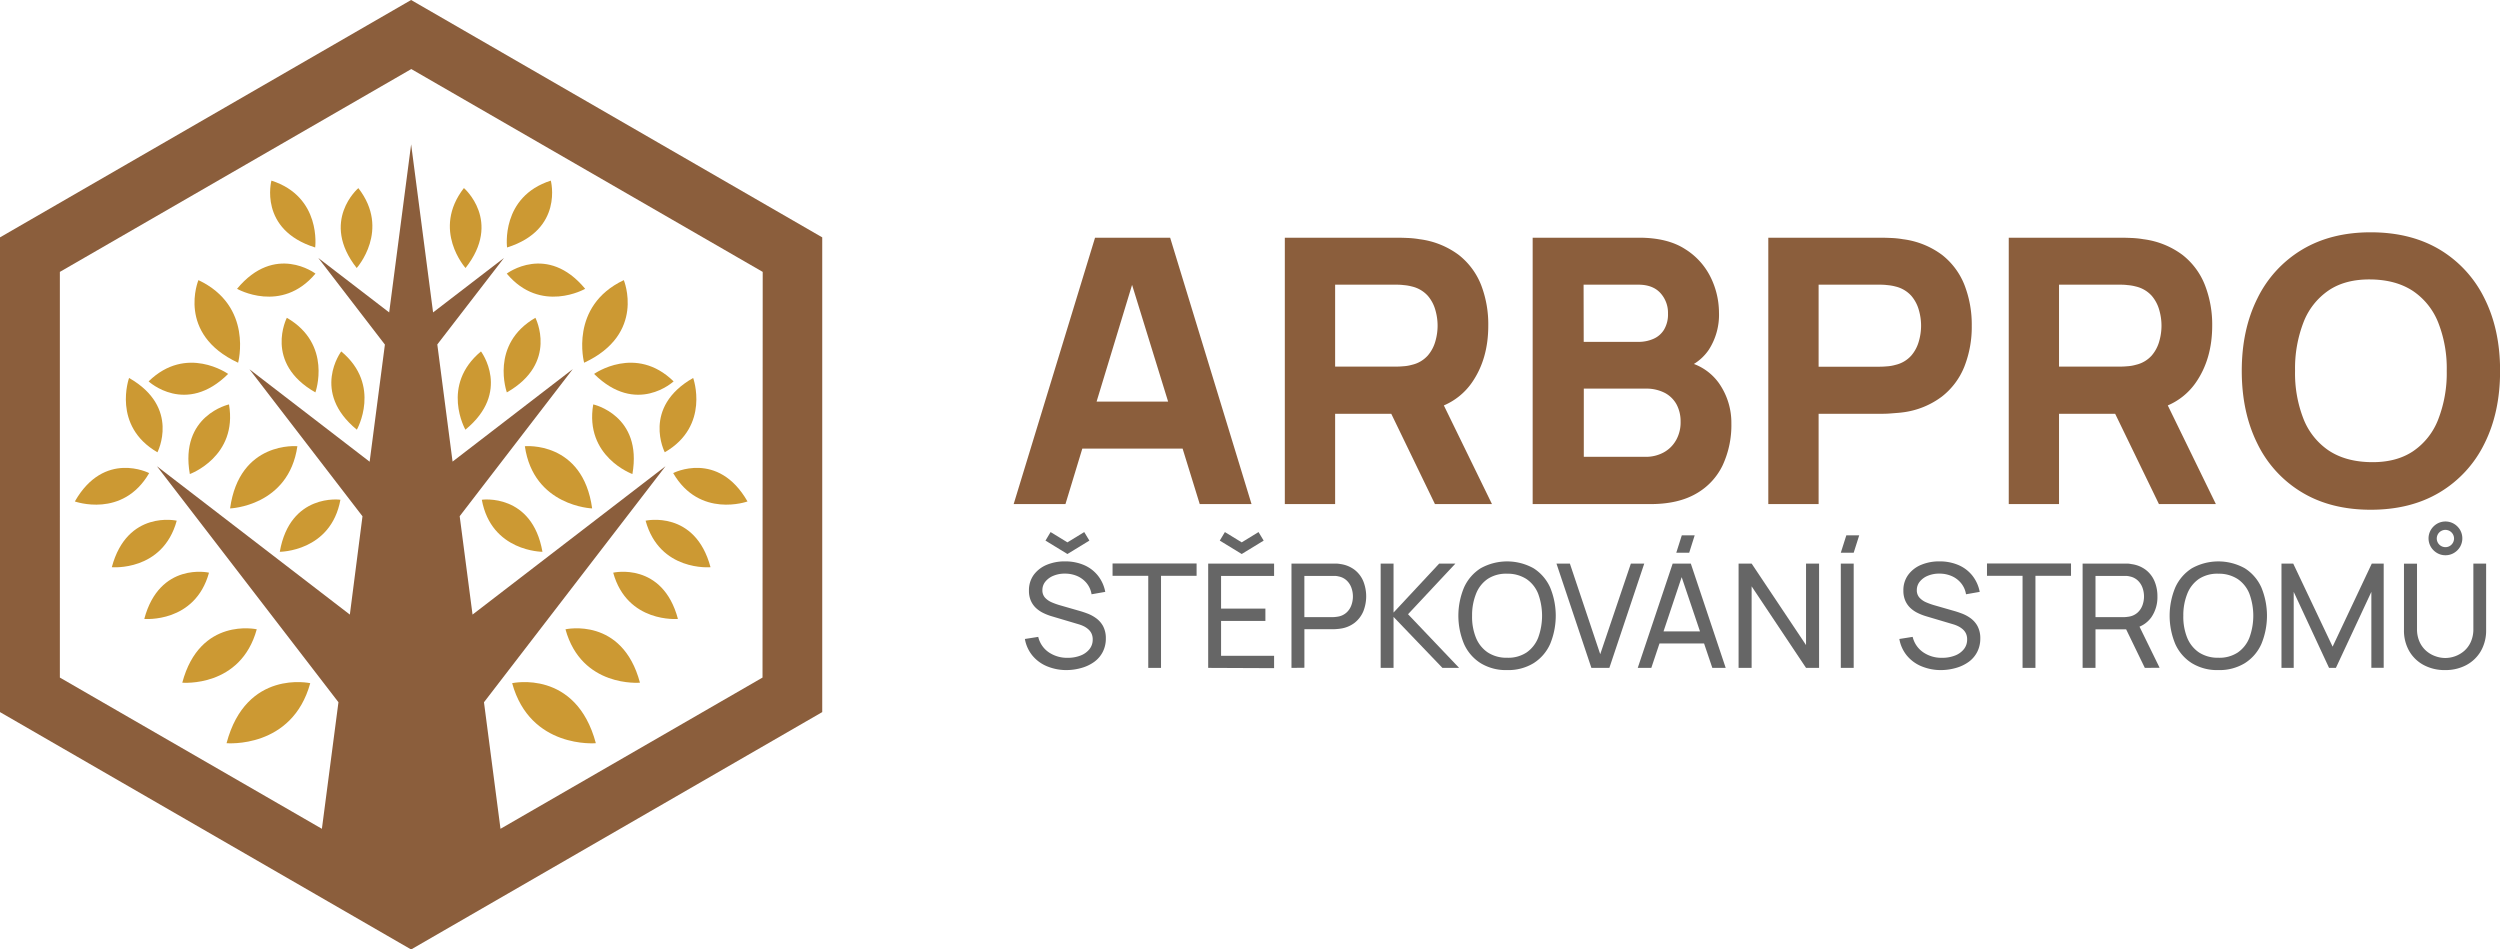 <svg id="Layer_1" data-name="Layer 1" xmlns="http://www.w3.org/2000/svg" viewBox="0 0 810.99 308"><defs><style>.cls-1{fill:#c93;}.cls-2{fill:#8b5e3c;}.cls-3{fill:#666;}</style></defs><path class="cls-1" d="M287.8,312.09s-21.28,1.91-27.15-19.47C260.65,292.62,281.36,288,287.8,312.09Z" transform="translate(-94.51 -71)"/><path class="cls-1" d="M302.11,292.46s-18.94,1.7-24.16-17.32C278,275.14,296.38,271,302.11,292.46Z" transform="translate(-94.51 -71)"/><path class="cls-1" d="M325,255s-16.51,1.49-21.06-15.09C303.91,239.9,320,236.3,325,255Z" transform="translate(-94.51 -71)"/><path class="cls-1" d="M284.34,164.69s-14.39,8.24-25.44-4.93C258.9,159.76,272,149.79,284.34,164.69Z" transform="translate(-94.51 -71)"/><path class="cls-1" d="M286.6,235.93s-19-.66-21.83-20.18C264.77,215.75,283.57,213.94,286.6,235.93Z" transform="translate(-94.51 -71)"/><path class="cls-1" d="M284,188.67s-4.95-18.36,12.87-26.8C296.86,161.87,304.13,179.3,284,188.67Z" transform="translate(-94.51 -71)"/><path class="cls-1" d="M299.66,224.78s-15.59-5.64-12.71-22.59C287,202.19,303,205.73,299.66,224.78Z" transform="translate(-94.51 -71)"/><path class="cls-1" d="M270.48,250s-16.58,0-19.67-16.88C250.81,233.08,267.13,230.89,270.48,250Z" transform="translate(-94.51 -71)"/><path class="cls-1" d="M287.23,192.3s13.51-9.61,25.8,2.42C313,194.72,301,205.93,287.23,192.3Z" transform="translate(-94.51 -71)"/><path class="cls-1" d="M258.93,198.29s-5.63-15.59,9.26-24.2C268.19,174.09,275.74,188.72,258.93,198.29Z" transform="translate(-94.51 -71)"/><path class="cls-1" d="M259,151.28s-2.18-16.43,14.19-21.69C273.19,129.59,277.46,145.49,259,151.28Z" transform="translate(-94.51 -71)"/><path class="cls-1" d="M245.53,157.94S234.44,145.62,245,132C245,132,257.49,142.73,245.53,157.94Z" transform="translate(-94.51 -71)"/><path class="cls-1" d="M245.48,210.39S237.32,196,250.54,185C250.54,185,260.45,198.13,245.48,210.39Z" transform="translate(-94.51 -71)"/><path class="cls-1" d="M314.43,271.78s-16.44,1.47-21-15C293.46,256.74,309.46,253.16,314.43,271.78Z" transform="translate(-94.51 -71)"/><path class="cls-1" d="M337,233.67s-15.53,5.61-24.11-9.2C312.85,224.47,327.4,216.93,337,233.67Z" transform="translate(-94.51 -71)"/><path class="cls-1" d="M319.37,193.61s5.61,15.53-9.21,24.11C310.16,217.72,302.62,203.16,319.37,193.61Z" transform="translate(-94.51 -71)"/><path class="cls-1" d="M168,312.09s21.28,1.91,27.15-19.47C195.1,292.62,174.39,288,168,312.09Z" transform="translate(-94.51 -71)"/><path class="cls-1" d="M153.64,292.46s18.94,1.7,24.16-17.32C177.8,275.14,159.37,271,153.64,292.46Z" transform="translate(-94.51 -71)"/><path class="cls-1" d="M130.78,255s16.51,1.49,21.06-15.09C151.84,239.9,135.78,236.3,130.78,255Z" transform="translate(-94.51 -71)"/><path class="cls-1" d="M171.41,164.69s14.39,8.24,25.44-4.93C196.85,159.76,183.75,149.79,171.41,164.69Z" transform="translate(-94.51 -71)"/><path class="cls-1" d="M169.15,235.93s19-.66,21.83-20.18C191,215.75,172.18,213.94,169.15,235.93Z" transform="translate(-94.51 -71)"/><path class="cls-1" d="M171.75,188.67s5-18.36-12.87-26.8C158.88,161.87,151.62,179.3,171.75,188.67Z" transform="translate(-94.51 -71)"/><path class="cls-1" d="M156.09,224.78s15.58-5.64,12.71-22.59C168.8,202.19,152.71,205.73,156.09,224.78Z" transform="translate(-94.51 -71)"/><path class="cls-1" d="M185.27,250s16.57,0,19.67-16.88C204.94,233.08,188.62,230.89,185.27,250Z" transform="translate(-94.51 -71)"/><path class="cls-1" d="M168.52,192.3s-13.51-9.61-25.8,2.42C142.72,194.72,154.78,205.93,168.52,192.3Z" transform="translate(-94.51 -71)"/><path class="cls-1" d="M196.82,198.29s5.62-15.59-9.26-24.2C187.56,174.09,180,188.72,196.82,198.29Z" transform="translate(-94.51 -71)"/><path class="cls-1" d="M196.75,151.28s2.18-16.43-14.19-21.69C182.56,129.59,178.28,145.49,196.75,151.28Z" transform="translate(-94.51 -71)"/><path class="cls-1" d="M210.22,157.94s11.08-12.32.54-25.91C210.76,132,198.26,142.73,210.22,157.94Z" transform="translate(-94.51 -71)"/><path class="cls-1" d="M210.27,210.39S218.43,196,205.21,185C205.21,185,195.3,198.13,210.27,210.39Z" transform="translate(-94.51 -71)"/><path class="cls-1" d="M141.31,271.78s16.45,1.47,21-15C162.29,256.74,146.29,253.16,141.31,271.78Z" transform="translate(-94.51 -71)"/><path class="cls-1" d="M118.79,233.67s15.53,5.61,24.11-9.2C142.9,224.47,128.34,216.93,118.79,233.67Z" transform="translate(-94.51 -71)"/><path class="cls-1" d="M136.38,193.61s-5.61,15.53,9.2,24.11C145.58,217.72,153.12,203.16,136.38,193.61Z" transform="translate(-94.51 -71)"/><path class="cls-2" d="M227.87,71,94.51,148V302l133.36,77,133.37-77V148Zm114,219.8-85,49.06-5.36-41.05,58.89-76.57-62.6,48.13-4.17-31.92,36.69-47.71-39,30-4.95-38L258,154.68l-23,17.67-7.12-54.53-7.12,54.53-23-17.67,21.61,28.1-4.95,38-39-30,36.68,47.7L208,270.37l-62.59-48.13,58.89,76.56-5.37,41.06-85-49.06V159.2l114-65.8,114,65.8Z" transform="translate(-94.51 -71)"/><path class="cls-2" d="M449.74,148.11l-26.4,86.41h16.8l5.47-18h32.53l5.56,18h16.8l-26.4-86.41Zm.5,53.16,11.51-37.86,11.69,37.86Z" transform="translate(-94.51 -71)"/><path class="cls-2" d="M571.9,195.24q5.4-7.69,5.4-18.56A35.46,35.46,0,0,0,575,163.51a23.18,23.18,0,0,0-7.29-9.82A26.83,26.83,0,0,0,555,148.6a28.63,28.63,0,0,0-3.81-.4q-2.13-.09-3.39-.09H511.3v86.41h16.32V205.23h18.21L560,234.52H578.5l-15.61-32A21.21,21.21,0,0,0,571.9,195.24Zm-44.28-31.89h19.44c.84,0,1.76,0,2.76.13a15,15,0,0,1,2.76.47,10,10,0,0,1,5.1,3,12,12,0,0,1,2.49,4.75,18.06,18.06,0,0,1,0,9.89,12,12,0,0,1-2.49,4.74,9.78,9.78,0,0,1-5.1,3,12.8,12.8,0,0,1-2.76.48c-1,.09-1.92.12-2.76.12H527.62Z" transform="translate(-94.51 -71)"/><path class="cls-2" d="M644,189.07a15.77,15.77,0,0,0,4.87-4.66,20.93,20.93,0,0,0,3.27-12.06,26.18,26.18,0,0,0-2.64-11.28,22.37,22.37,0,0,0-8.34-9.26q-5.7-3.69-14.94-3.7H591.7v86.41H630c5.88,0,10.76-1.12,14.64-3.33a21,21,0,0,0,8.67-9.21,30.89,30.89,0,0,0,2.85-13.63,22.31,22.31,0,0,0-4-13A17.5,17.5,0,0,0,644,189.07Zm-35.78-25.72H626c3.12,0,5.5.91,7.14,2.71a9.49,9.49,0,0,1,2.46,6.66,9.6,9.6,0,0,1-1.26,5.18,7.47,7.47,0,0,1-3.42,3,11.84,11.84,0,0,1-4.92,1H608.26Zm30,50.43a10.15,10.15,0,0,1-4.05,4,12,12,0,0,1-5.88,1.41h-20V197.07h20a13.05,13.05,0,0,1,6.33,1.41,9.32,9.32,0,0,1,3.81,3.81,11.61,11.61,0,0,1,1.26,5.47A11.8,11.8,0,0,1,638.23,213.78Z" transform="translate(-94.51 -71)"/><path class="cls-2" d="M724.51,153.69a26.83,26.83,0,0,0-12.69-5.09,28.63,28.63,0,0,0-3.81-.4q-2.13-.09-3.39-.09H668.14v86.41h16.32V205.23h20.16c.8,0,1.92,0,3.36-.12s2.72-.19,3.84-.35a26.58,26.58,0,0,0,12.63-5.11,23.23,23.23,0,0,0,7.32-9.8,35.1,35.1,0,0,0,2.37-13.17,35.46,35.46,0,0,0-2.34-13.17A23.18,23.18,0,0,0,724.51,153.69ZM717,181.62a12,12,0,0,1-2.49,4.74,9.82,9.82,0,0,1-5.1,3,12.91,12.91,0,0,1-2.76.48c-1,.09-1.92.12-2.76.12H684.46V163.35H703.9c.84,0,1.76,0,2.76.13a15.11,15.11,0,0,1,2.76.47,10,10,0,0,1,5.1,3,12,12,0,0,1,2.49,4.75,18.06,18.06,0,0,1,0,9.89Z" transform="translate(-94.51 -71)"/><path class="cls-2" d="M806.73,195.24q5.4-7.69,5.41-18.56a35.26,35.26,0,0,0-2.35-13.17,23.1,23.1,0,0,0-7.29-9.82,26.79,26.79,0,0,0-12.68-5.09,29,29,0,0,0-3.82-.4q-2.13-.09-3.39-.09H746.14v86.41h16.31V205.23h18.21l14.2,29.29h18.47l-15.6-32A21.18,21.18,0,0,0,806.73,195.24Zm-44.28-31.89H781.9c.83,0,1.75,0,2.75.13a15,15,0,0,1,2.76.47,10,10,0,0,1,5.11,3,12,12,0,0,1,2.48,4.75,18.06,18.06,0,0,1,0,9.89,12,12,0,0,1-2.48,4.74,9.81,9.81,0,0,1-5.11,3,12.8,12.8,0,0,1-2.76.48c-1,.09-1.92.12-2.75.12H762.45Z" transform="translate(-94.51 -71)"/><path class="cls-2" d="M900.43,167.73A37.75,37.75,0,0,0,886,152q-9.4-5.62-22.35-5.64T841.27,152a37.62,37.62,0,0,0-14.46,15.78q-5.09,10.16-5.08,23.58t5.08,23.58a37.53,37.53,0,0,0,14.46,15.79q9.39,5.64,22.35,5.63T886,230.68a37.66,37.66,0,0,0,14.46-15.79q5.07-10.12,5.07-23.58T900.43,167.73ZM885.48,207a22,22,0,0,1-8.18,10.38c-3.65,2.44-8.2,3.63-13.68,3.54s-10-1.34-13.68-3.77a22.18,22.18,0,0,1-8.19-10.27,40.44,40.44,0,0,1-2.73-15.6,41.34,41.34,0,0,1,2.73-15.71,22.08,22.08,0,0,1,8.19-10.38q5.44-3.66,13.68-3.54c5.48.08,10,1.34,13.68,3.77a22.16,22.16,0,0,1,8.18,10.27,40.42,40.42,0,0,1,2.74,15.59A41.35,41.35,0,0,1,885.48,207Z" transform="translate(-94.51 -71)"/><path class="cls-3" d="M440.63,288.37a16.33,16.33,0,0,1-6.47-1.23,12.13,12.13,0,0,1-4.75-3.49,11.6,11.6,0,0,1-2.43-5.37l4.33-.68a8.38,8.38,0,0,0,3.41,5,10.52,10.52,0,0,0,6.13,1.79,11.24,11.24,0,0,0,4.12-.71,6.82,6.82,0,0,0,2.93-2.06,4.89,4.89,0,0,0,1.08-3.17,4.45,4.45,0,0,0-.39-1.94,4.25,4.25,0,0,0-1.06-1.39,6.85,6.85,0,0,0-1.51-1,11.07,11.07,0,0,0-1.77-.66l-8.62-2.56a17.77,17.77,0,0,1-2.73-1.07,9.64,9.64,0,0,1-2.35-1.62,7.3,7.3,0,0,1-1.64-2.35,7.94,7.94,0,0,1-.61-3.26,8.44,8.44,0,0,1,1.56-5.13,10,10,0,0,1,4.24-3.26,15.13,15.13,0,0,1,6-1.1,15.33,15.33,0,0,1,6.1,1.21,11.58,11.58,0,0,1,4.46,3.4,12,12,0,0,1,2.39,5.28l-4.44.78a7.64,7.64,0,0,0-1.56-3.56,8.22,8.22,0,0,0-3-2.31,10,10,0,0,0-4-.83,9.5,9.5,0,0,0-3.73.66,6.5,6.5,0,0,0-2.66,1.89,4.28,4.28,0,0,0-1,2.79,3.5,3.5,0,0,0,.89,2.5,6.41,6.41,0,0,0,2.2,1.5,22.43,22.43,0,0,0,2.55.91l6.43,1.85c.74.21,1.59.49,2.55.85a12,12,0,0,1,2.81,1.52,7.78,7.78,0,0,1,2.26,2.58,8.34,8.34,0,0,1,.89,4,9.41,9.41,0,0,1-1,4.35,9.08,9.08,0,0,1-2.72,3.19,12.86,12.86,0,0,1-4,1.95A17.87,17.87,0,0,1,440.63,288.37Zm.15-37.65-7.12-4.35,1.66-2.77,5.46,3.34,5.45-3.34,1.67,2.77Z" transform="translate(-94.51 -71)"/><path class="cls-3" d="M467,287.66V257.79H455.42v-4h27.26v4H471.14v29.87Z" transform="translate(-94.51 -71)"/><path class="cls-3" d="M486.44,287.66V253.82h21.38v4h-17.2v10.6H505v4H490.62v11.33h17.2v4Zm10.88-36.94-7.12-4.35,1.66-2.77,5.46,3.34,5.45-3.34,1.67,2.77Z" transform="translate(-94.51 -71)"/><path class="cls-3" d="M513.46,287.66V253.82h13.37c.33,0,.72,0,1.18,0a9.21,9.21,0,0,1,1.31.15,9.77,9.77,0,0,1,4.62,1.88,9.06,9.06,0,0,1,2.81,3.68,13.23,13.23,0,0,1,0,9.82,9.36,9.36,0,0,1-2.82,3.69,9.69,9.69,0,0,1-4.6,1.89c-.42.06-.86.11-1.31.14s-.85.05-1.18.05h-9.19v12.5Zm4.18-16.47h9.05c.3,0,.64,0,1-.05a9.09,9.09,0,0,0,1.1-.16,5.4,5.4,0,0,0,2.64-1.38,5.94,5.94,0,0,0,1.49-2.35,8.34,8.34,0,0,0,0-5.52,6,6,0,0,0-1.49-2.36,5.23,5.23,0,0,0-2.64-1.37,5.5,5.5,0,0,0-1.1-.17c-.38,0-.72,0-1,0h-9.05Z" transform="translate(-94.51 -71)"/><path class="cls-3" d="M542.39,287.66V253.82h4.18v15.89l14.81-15.89h5.26l-15.37,16.43,16.57,17.41h-5.41l-15.86-16.54v16.54Z" transform="translate(-94.51 -71)"/><path class="cls-3" d="M583.4,288.37a15.7,15.7,0,0,1-8.58-2.24,14.21,14.21,0,0,1-5.37-6.2,23.75,23.75,0,0,1,0-18.38,14.32,14.32,0,0,1,5.37-6.2,17.66,17.66,0,0,1,17.18,0,14.3,14.3,0,0,1,5.36,6.2,24,24,0,0,1,0,18.38,14.19,14.19,0,0,1-5.36,6.2A15.75,15.75,0,0,1,583.4,288.37Zm0-4a10.8,10.8,0,0,0,6.31-1.7,10.48,10.48,0,0,0,3.78-4.81,20.75,20.75,0,0,0,0-14.24,10.37,10.37,0,0,0-3.78-4.77,11.19,11.19,0,0,0-6.31-1.74,10.81,10.81,0,0,0-6.29,1.69,10.44,10.44,0,0,0-3.77,4.8,18.72,18.72,0,0,0-1.29,7.14,18,18,0,0,0,1.24,7.1,10.54,10.54,0,0,0,3.8,4.78A11.07,11.07,0,0,0,583.4,284.37Z" transform="translate(-94.51 -71)"/><path class="cls-3" d="M610.75,287.66l-11.33-33.84h4.35l9.85,29.4,9.94-29.4h4.34l-11.32,33.84Z" transform="translate(-94.51 -71)"/><path class="cls-3" d="M625.79,287.66l11.33-33.84H643l11.32,33.84h-4.34l-10.6-31.39h1.31l-10.5,31.39Zm5.45-7.92v-3.92h17.58v3.92Zm11.24-29.44h-4.19l1.79-5.64h4.18Z" transform="translate(-94.51 -71)"/><path class="cls-3" d="M658.5,287.66V253.82h4.23l17.65,26.44V253.82h4.23v33.84h-4.23L662.73,261.2v26.46Z" transform="translate(-94.51 -71)"/><path class="cls-3" d="M695.84,250.3h-4.18l1.79-5.64h4.18Zm-4.18,37.36V253.82h4.18v33.84Z" transform="translate(-94.51 -71)"/><path class="cls-3" d="M724.3,288.37a16.3,16.3,0,0,1-6.47-1.23,12.13,12.13,0,0,1-4.75-3.49,11.6,11.6,0,0,1-2.43-5.37l4.32-.68a8.44,8.44,0,0,0,3.42,5,10.46,10.46,0,0,0,6.12,1.79,11.29,11.29,0,0,0,4.13-.71,6.79,6.79,0,0,0,2.92-2.06,4.89,4.89,0,0,0,1.08-3.17,4.45,4.45,0,0,0-.38-1.94,4.25,4.25,0,0,0-1.06-1.39,6.92,6.92,0,0,0-1.52-1,10.61,10.61,0,0,0-1.76-.66l-8.62-2.56a17.77,17.77,0,0,1-2.73-1.07,9.45,9.45,0,0,1-2.35-1.62,7.15,7.15,0,0,1-1.64-2.35,7.93,7.93,0,0,1-.62-3.26,8.38,8.38,0,0,1,1.57-5.13,9.9,9.9,0,0,1,4.24-3.26,15.13,15.13,0,0,1,6-1.1,15.36,15.36,0,0,1,6.1,1.21,11.58,11.58,0,0,1,4.46,3.4,12.07,12.07,0,0,1,2.39,5.28l-4.44.78a7.56,7.56,0,0,0-1.57-3.56,8.06,8.06,0,0,0-3-2.31,9.92,9.92,0,0,0-4-.83,9.46,9.46,0,0,0-3.73.66,6.44,6.44,0,0,0-2.66,1.89,4.29,4.29,0,0,0-1,2.79,3.5,3.5,0,0,0,.9,2.5,6.37,6.37,0,0,0,2.19,1.5,22.43,22.43,0,0,0,2.55.91l6.44,1.85c.74.21,1.59.49,2.55.85a12,12,0,0,1,2.81,1.52,7.78,7.78,0,0,1,2.26,2.58,8.34,8.34,0,0,1,.89,4,9.42,9.42,0,0,1-1,4.35,9.05,9.05,0,0,1-2.71,3.19,13,13,0,0,1-4,1.95A17.87,17.87,0,0,1,724.3,288.37Z" transform="translate(-94.51 -71)"/><path class="cls-3" d="M750.62,287.66V257.79H739.08v-4h27.26v4H754.8v29.87Z" transform="translate(-94.51 -71)"/><path class="cls-3" d="M770.1,287.66V253.82h13.37c.33,0,.72,0,1.18,0A9.21,9.21,0,0,1,786,254a9.73,9.73,0,0,1,4.62,1.88,9.06,9.06,0,0,1,2.81,3.68,12.44,12.44,0,0,1,.94,4.92,11.44,11.44,0,0,1-2,6.8,9,9,0,0,1-6,3.61l-1.59.26H774.28v12.5Zm4.18-16.47h9.05c.3,0,.64,0,1-.05a9.21,9.21,0,0,0,1.09-.16,5.4,5.4,0,0,0,2.64-1.38,5.94,5.94,0,0,0,1.49-2.35,8.34,8.34,0,0,0,0-5.52,6,6,0,0,0-1.49-2.36,5.23,5.23,0,0,0-2.64-1.37,5.51,5.51,0,0,0-1.09-.17c-.39,0-.73,0-1,0h-9.05Zm16,16.47-6.67-13.77,4.13-1.27,7.34,15Z" transform="translate(-94.51 -71)"/><path class="cls-3" d="M814.12,288.37a15.7,15.7,0,0,1-8.58-2.24,14.21,14.21,0,0,1-5.37-6.2,23.87,23.87,0,0,1,0-18.38,14.32,14.32,0,0,1,5.37-6.2,17.66,17.66,0,0,1,17.18,0,14.23,14.23,0,0,1,5.36,6.2,24,24,0,0,1,0,18.38,14.12,14.12,0,0,1-5.36,6.2A15.75,15.75,0,0,1,814.12,288.37Zm0-4a10.8,10.8,0,0,0,6.31-1.7,10.48,10.48,0,0,0,3.78-4.81,20.75,20.75,0,0,0,0-14.24,10.37,10.37,0,0,0-3.78-4.77,11.19,11.19,0,0,0-6.31-1.74,10.84,10.84,0,0,0-6.29,1.69,10.51,10.51,0,0,0-3.77,4.8,18.72,18.72,0,0,0-1.29,7.14,18.16,18.16,0,0,0,1.24,7.1,10.54,10.54,0,0,0,3.8,4.78A11.09,11.09,0,0,0,814.12,284.37Z" transform="translate(-94.51 -71)"/><path class="cls-3" d="M834.61,287.66V253.82h3.81l12.78,26.95,12.71-26.95h3.86v33.82h-4V263l-11.5,24.65h-2.23L838.58,263v24.65Z" transform="translate(-94.51 -71)"/><path class="cls-3" d="M887.69,288.37a14.3,14.3,0,0,1-6.93-1.63,11.89,11.89,0,0,1-4.71-4.54,13.38,13.38,0,0,1-1.7-6.88V253.85l4.23,0V275a9.94,9.94,0,0,0,.81,4.17,8.56,8.56,0,0,0,2.15,2.95,9,9,0,0,0,3,1.75,9.3,9.3,0,0,0,3.2.58,9.5,9.5,0,0,0,3.25-.59,9.33,9.33,0,0,0,2.95-1.75,8.5,8.5,0,0,0,2.12-2.95,10,10,0,0,0,.8-4.16V253.82H901v21.5a13.41,13.41,0,0,1-1.7,6.87,11.92,11.92,0,0,1-4.71,4.55A14.32,14.32,0,0,1,887.69,288.37Zm.1-37.25a5.28,5.28,0,0,1-2.73-.74,5.61,5.61,0,0,1-2-2,5.42,5.42,0,0,1,0-5.47,5.69,5.69,0,0,1,2-2,5.46,5.46,0,0,1,5.49,0,5.63,5.63,0,0,1,2,2,5.49,5.49,0,0,1,0,5.47,5.55,5.55,0,0,1-2,2A5.28,5.28,0,0,1,887.79,251.12Zm0-2.63a2.68,2.68,0,0,0,2-.84,2.8,2.8,0,1,0-2,.84Z" transform="translate(-94.51 -71)"/></svg>